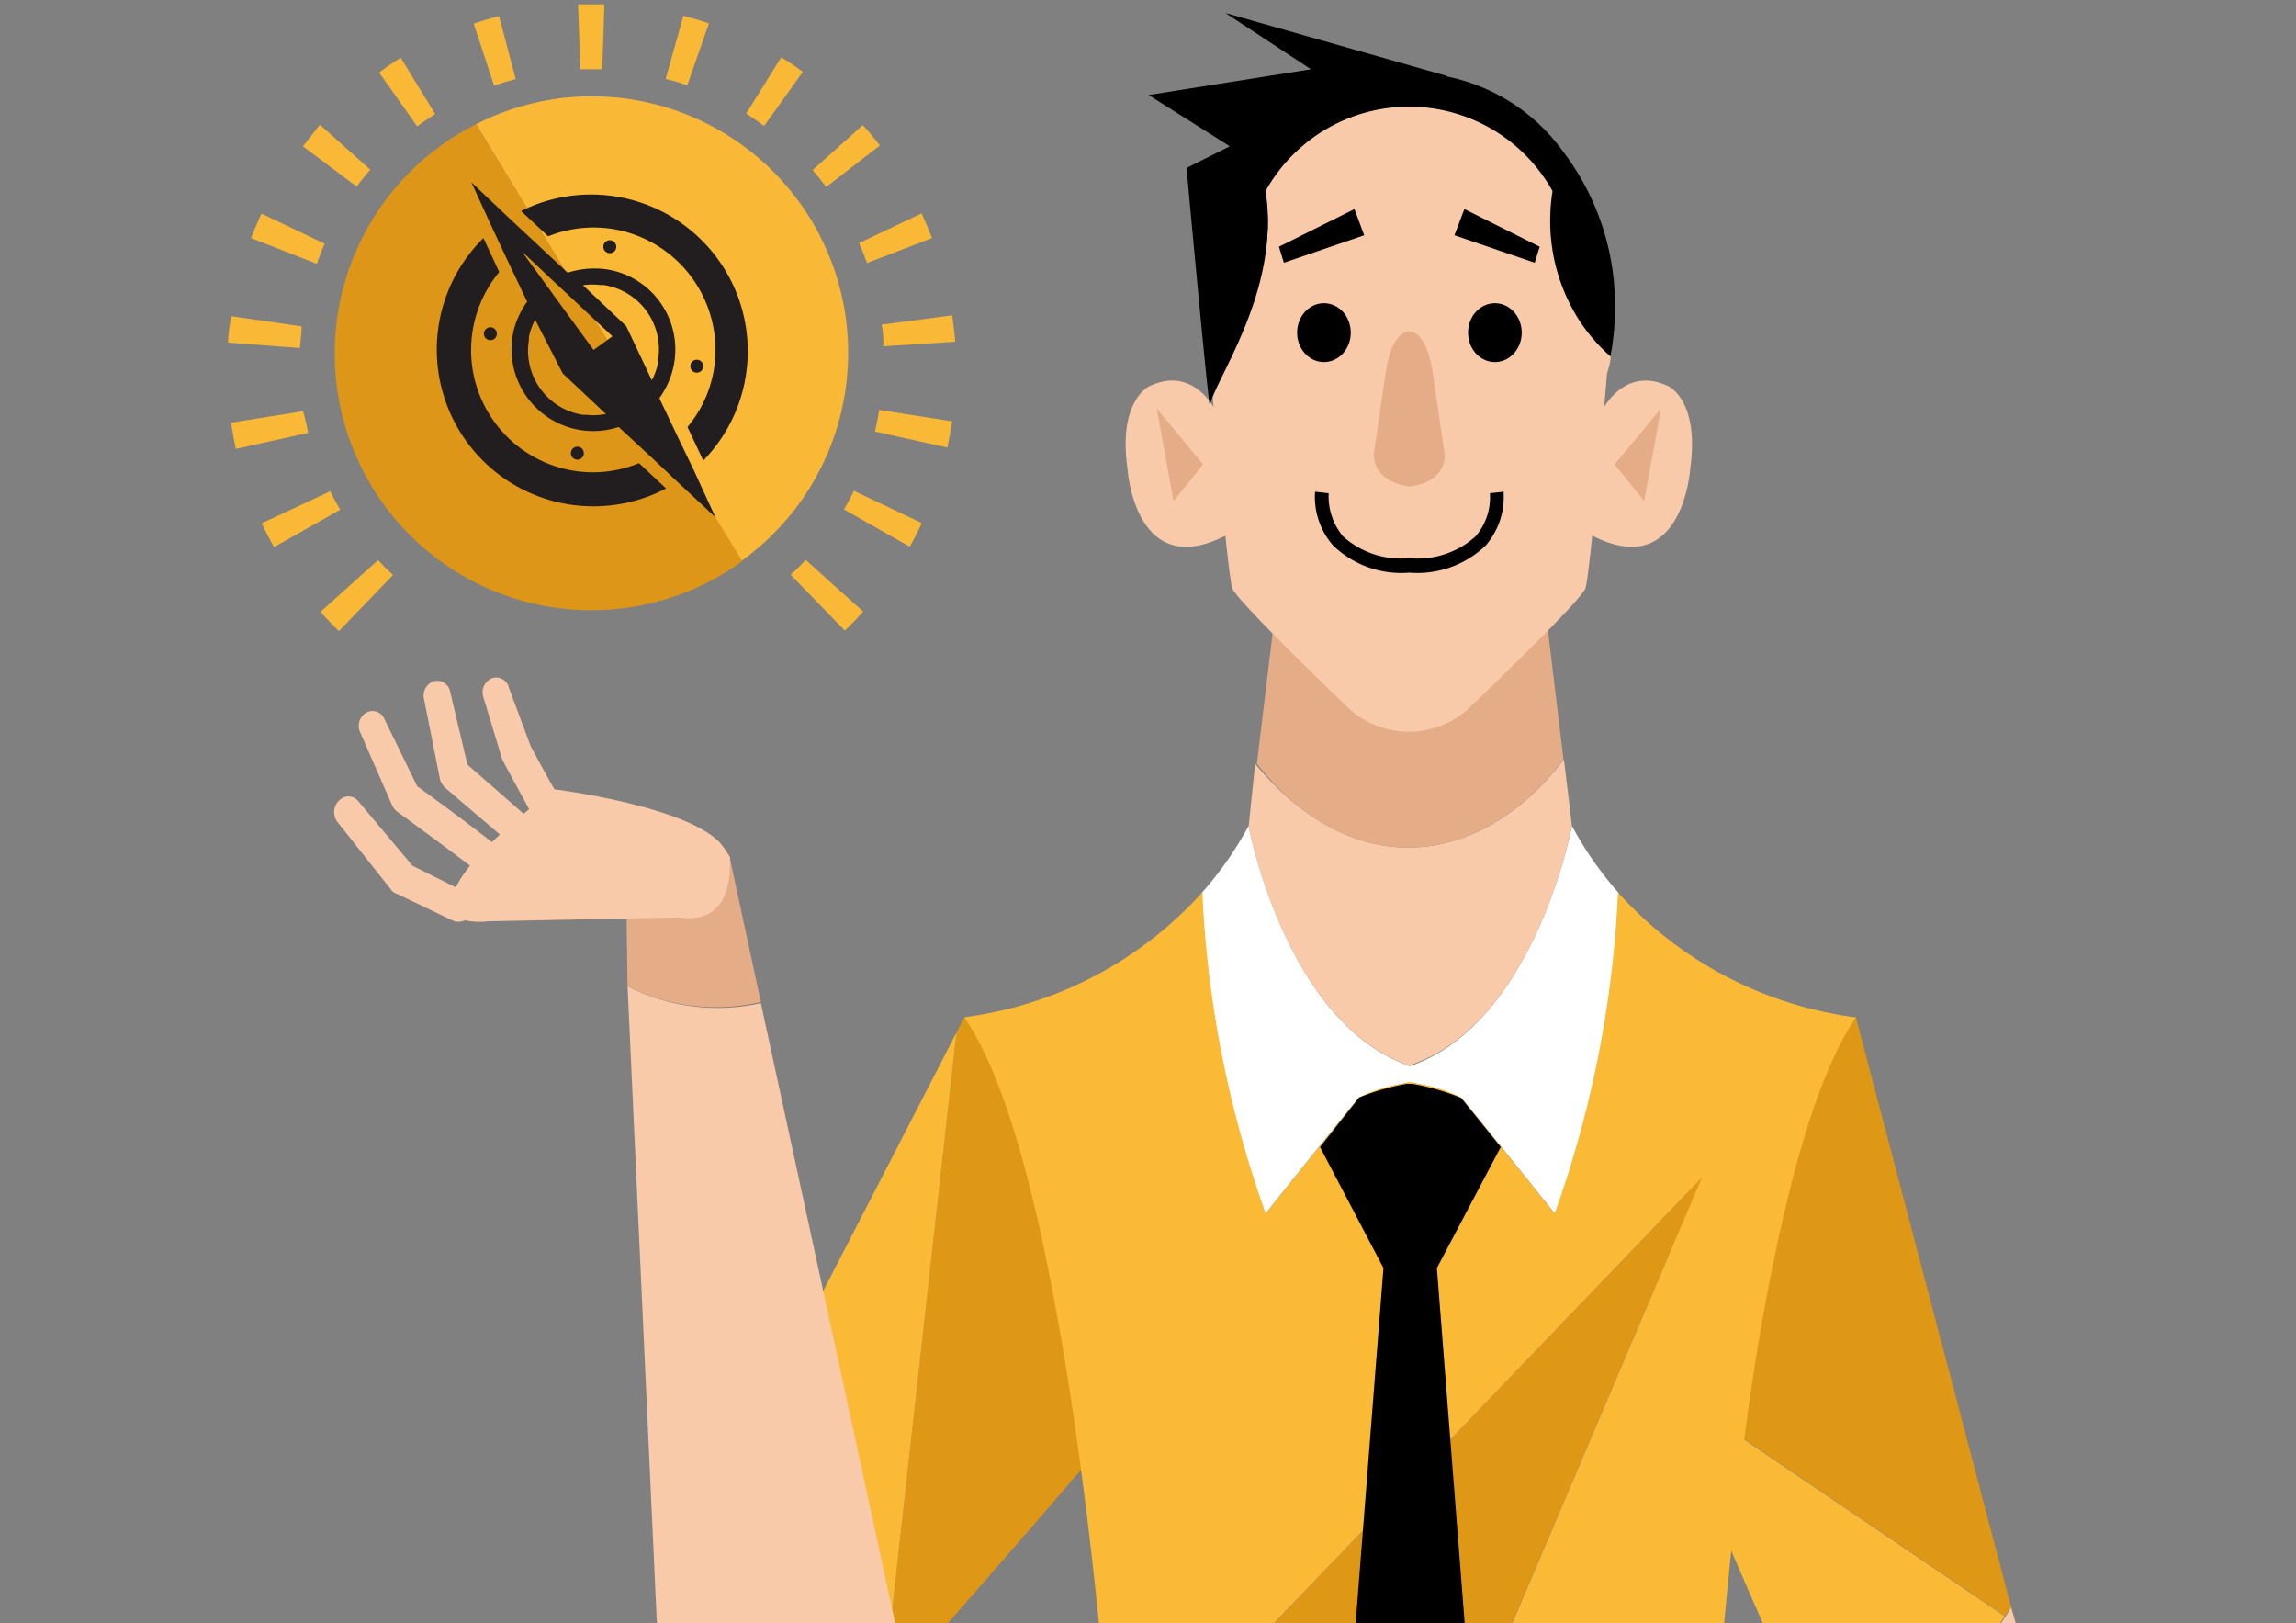 <svg id="DADOS_INFORMAÇÃO_E_CONHECIMENTO" data-name="DADOS , INFORMAÇÃO E CONHECIMENTO" xmlns="http://www.w3.org/2000/svg" xmlns:xlink="http://www.w3.org/1999/xlink" viewBox="0 0 106.1 75"><rect x="0" y="0" width="106.1" height="75" fill="#808080" stroke="none"/><defs><style>.cls-1{fill:none;}.cls-2{clip-path:url(#clip-path);}.cls-3{fill:#df9716;}.cls-4{fill:#faba36;}.cls-5{fill:#f8caa9;}.cls-6{fill:#fff;}.cls-7{fill:#e4ad87;}.cls-8{fill:#f9b937;}.cls-9{fill:#dd9617;}.cls-10{fill:#221e20;}</style><clipPath id="clip-path"><rect class="cls-1" width="106.1" height="75"/></clipPath></defs><g class="cls-2"><path class="cls-3" d="M92.94,74.27,85.76,47c-8.61,2.36-9.17,15.09-9.55,15.23a5.72,5.72,0,0,0,.53,1.65l15.9,10.78C92.75,74.54,92.85,74.4,92.94,74.27Z"/><path class="cls-4" d="M76.74,63.9c1.56,4,6,14,7.33,17.05a15.12,15.12,0,0,0,8.57-6.27Z"/><path class="cls-5" d="M92.94,74.27l.83,2.94L92.34,103l-4.84-.32-3-20.85L84.07,81A15.05,15.05,0,0,0,92.94,74.27Z"/><path class="cls-3" d="M54.56,62.25c-.38-.14-1.4-12.88-10-15.23l-.36.69L40.81,78.12l.07.21S54.94,62.39,54.56,62.25Z"/><polygon class="cls-4" points="35.7 64.19 40.81 78.12 44.2 47.71 35.7 64.19"/><path class="cls-6" d="M58.47,56.09a50.55,50.55,0,0,1-2.93-14.84,16.24,16.24,0,0,0,2.16-3.09s1.74,9.3,7.61,11.15V50a8,8,0,0,0-2.52.72C62.43,51.13,58.47,56.09,58.47,56.09Z"/><path class="cls-6" d="M71.86,56.09a50.55,50.55,0,0,0,2.93-14.84,16.21,16.21,0,0,1-2.15-3.09S70.89,47.46,65,49.31V50a8,8,0,0,1,2.52.72C67.9,51.13,71.86,56.09,71.86,56.09Z"/><path class="cls-5" d="M65.08,39.16c2.74,0,5.25-1.54,7.19-4.07l.37,3.07s-1.69,9-7.33,11v.11l-.14-.06-.15.06V49.2c-5.64-2.06-7.32-11-7.32-11L58,35.29C60,37.7,62.41,39.16,65.08,39.16Z"/><path class="cls-7" d="M65.08,39.16c-2.67,0-5.12-1.46-7-3.87l1.33-11L65,23.65v0l.15,0,.14,0v0l5.66.66,1.3,10.78C70.33,37.62,67.82,39.16,65.08,39.16Z"/><path class="cls-5" d="M57.22,14.83a8.52,8.52,0,0,0,1.36-4.64,8.61,8.61,0,0,0-.11-1.36,7.59,7.59,0,0,1,13.27,0,8.61,8.61,0,0,0-.11,1.36A8.52,8.52,0,0,0,73,14.83a8.12,8.12,0,0,0,1.43,1.65c0,.26-.1.53-.17.79-.07.86-.78,9.31-1,9.92s-5.47,5.62-5.47,5.62a4.14,4.14,0,0,1-2.66,1h-.06a4.17,4.17,0,0,1-2.66-1s-5.23-5-5.46-5.62-.93-9.06-1-9.92c-.07-.26-.13-.53-.18-.79A7.87,7.87,0,0,0,57.22,14.83Z"/><path d="M58,7A8.77,8.77,0,0,1,72.23,7a11.75,11.75,0,0,1,2.4,7.21,11.92,11.92,0,0,1-.21,2.25A8.12,8.12,0,0,1,73,14.83a8.52,8.52,0,0,1-1.36-4.64,8.61,8.61,0,0,1,.11-1.36,7.59,7.59,0,0,0-13.27,0,8.61,8.61,0,0,1,.11,1.36,8.52,8.52,0,0,1-1.36,4.64,7.87,7.87,0,0,1-1.44,1.65,12.81,12.81,0,0,1-.2-2.25A11.75,11.75,0,0,1,58,7Z"/><path class="cls-5" d="M73.78,19.47s1-2.73,3.33-1.62c0,0,1.43.66,1,3.79,0,0-.34,5.43-4.74,3Z"/><polyline class="cls-7" points="76.76 18.87 74.61 21.46 75.98 23.15"/><path class="cls-5" d="M56.43,19.47s-1-2.73-3.33-1.62c0,0-1.44.66-1,3.79,0,0,.33,5.43,4.74,3Z"/><polyline class="cls-7" points="53.45 18.87 55.6 21.46 54.23 23.15"/><path class="cls-5" d="M29,45.57a9.16,9.16,0,0,0,6.16.78l6.5,30c-.38,4.15-7.09,4.7-7.09,4.7-4.07-1-4.23-6.37-4.23-6.37Z"/><path class="cls-7" d="M29,45.57l-.07-5,4.78-1,1.45,6.73A9.16,9.16,0,0,1,29,45.57Z"/><path class="cls-5" d="M18.12,41.17,15.61,38a.74.74,0,0,1,.05-1,.58.58,0,0,1,.88,0l2.52,3,2,1a5.94,5.94,0,0,1,.66-1c-.73-.56-2.11-1.58-3.37-2.5a.82.82,0,0,1-.23-.29l-1.47-3.36a.71.71,0,0,1,.27-.92.59.59,0,0,1,.84.29l1.52,3.11c2,1.45,2.94,2.18,3.45,2.58l.37-.35-2.54-2.17a.81.81,0,0,1-.23-.39l-.73-3.67a.71.71,0,0,1,.43-.85.62.62,0,0,1,.77.47l.8,3.38L24.2,37.6l.25-.21c-.26-.49-.65-1.19-1.2-2.22a.87.87,0,0,1-.07-.17l-.85-2.81a.71.71,0,0,1,.42-.86.61.61,0,0,1,.77.46l1,2.68c.32.6.75,1.39,1.1,2,.55.07,6.1.83,7.65,2.47a4.61,4.61,0,0,1,.46.66c.06,1.62-.41,3.07-2.36,2.79l-8.84.18a3.05,3.05,0,0,1-1.05-.05.65.65,0,0,1-.59,0l-2.5-1.2A.72.72,0,0,1,18.12,41.17Z"/><path class="cls-3" d="M61.74,94.07a33.51,33.51,0,0,1-9.88-2.35c-.09-1.54-.22-6.69-.4-9C60.38,73.45,78.65,54.4,78.65,54.4Z"/><path class="cls-4" d="M44.56,47a17.88,17.88,0,0,0,11-5.77,50.55,50.55,0,0,0,2.93,14.84s4-5,4.32-5.36A6.54,6.54,0,0,1,65,50.06V50l.15,0,.14,0v.05a6.54,6.54,0,0,1,2.23.67c.36.4,4.32,5.36,4.32,5.36a50.55,50.55,0,0,0,2.93-14.84,17.88,17.88,0,0,0,11,5.77c-1.83,2.64-3.24,7.91-4.32,13.93-1.77,9.88-2.63,24.92-3,30.59A34.22,34.22,0,0,1,65,94.22c-1.1,0-2.17-.06-3.23-.15L78.65,54.4S60.38,73.45,51.46,82.69C51,76.46,50.16,68,48.84,60.74,47.77,54.81,46.37,49.63,44.56,47Z"/><path d="M63.93,58.59,61,53l1.81-2.29A11,11,0,0,1,65,50.08s0,0,0,0l.14,0,.13,0a.12.12,0,0,0,0,0,11,11,0,0,1,2.25.65L69.35,53,66.4,58.59l1.67,21.34s-.69,4.81-2.8,7.44v.26l-.1-.13-.11.13v-.26c-2.11-2.63-2.8-7.44-2.8-7.44Z"/><path class="cls-7" d="M63.48,21l.57-3.9c.31-1.87,1.07-1.79,1.07-1.79h0s.76-.08,1.07,1.79l.57,3.9s.15,1.25-1.62,1.48C63.38,22.24,63.48,21,63.48,21Z"/><path d="M65.13,26.46A4.54,4.54,0,0,1,61.6,25.2a3.41,3.41,0,0,1-.83-2.48l.63.07a2.87,2.87,0,0,0,.67,2,4,4,0,0,0,3.05,1,4,4,0,0,0,3.06-1,2.76,2.76,0,0,0,.67-2l.63-.07a3.43,3.43,0,0,1-.82,2.48,4.56,4.56,0,0,1-3.53,1.26Z"/><polygon points="70.92 12.14 67.21 10.87 67.67 9.66 71.15 11.4 70.92 12.14"/><polygon points="59.33 12.14 63.04 10.87 62.59 9.66 59.1 11.4 59.33 12.14"/><ellipse cx="61.18" cy="15.37" rx="1.24" ry="1.36"/><ellipse cx="69.08" cy="15.37" rx="1.24" ry="1.36"/><path d="M66.9,3.52,56.63.6l3.95,2.6-7.5,1.19,3.75,2.37-2,1s1.09,11.88,1.09,11,3.37-5.38,2.53-9.93C58.47,8.83,60.09,3.52,66.9,3.52Z"/><path class="cls-8" d="M27.32,4.45a11.85,11.85,0,0,1,6.93,21.48L22,5.74A11.69,11.69,0,0,1,27.32,4.45Z"/><path class="cls-8" d="M17.52,3.35a12.22,12.22,0,0,1,1-.68l1.59,2.6c-.28.18-.56.37-.83.57Z"/><path class="cls-8" d="M31.58.73c.4.1.8.22,1.18.35l-1,2.86c-.32-.11-.64-.21-1-.29Z"/><path class="cls-8" d="M14,6.76c.25-.32.51-.64.78-1l2.33,2.08q-.33.38-.63.78Z"/><path class="cls-8" d="M21.89,1.09c.38-.13.78-.25,1.17-.35l.77,2.91c-.33.09-.65.19-1,.3Z"/><path class="cls-8" d="M10.54,15.83c0-.41.08-.82.14-1.22l3.26.47c0,.32-.06.65-.08,1Z"/><path class="cls-8" d="M11.6,11c.15-.38.31-.76.48-1.13L15,11.26q-.2.45-.36.93Z"/><path class="cls-8" d="M44,14.57c.06.4.11.81.14,1.22L40.82,16c0-.33,0-.66-.08-1Z"/><path class="cls-8" d="M36.1,2.65c.35.21.7.44,1,.67l-1.79,2.5c-.27-.2-.55-.39-.83-.57Z"/><path class="cls-8" d="M26.82,3.2l-.11-3c.41,0,.82,0,1.22,0l-.1,3h-1Z"/><path class="cls-8" d="M42.6,24.17c-.18.37-.36.74-.56,1.09L39,23.54c.16-.28.32-.56.46-.86Z"/><path class="cls-8" d="M44,19.47c-.06.4-.14.81-.22,1.21l-3.35-.74c.08-.32.14-.64.2-1Z"/><path class="cls-8" d="M39.87,5.78c.28.3.54.62.79.94L38.18,8.64q-.3-.41-.63-.78Z"/><path class="cls-8" d="M42.59,9.86c.17.37.33.76.48,1.14l-3,1.15c-.12-.31-.24-.62-.37-.92Z"/><path class="cls-8" d="M12.66,25.28c-.2-.36-.39-.73-.57-1.1l3.17-1.48c.14.29.3.58.46.85Z"/><path class="cls-8" d="M18.16,26.57l-2.5,2.59c-.3-.29-.58-.58-.85-.89l2.66-2.39Q17.8,26.24,18.16,26.57Z"/><path class="cls-8" d="M37.23,25.87l2.66,2.39c-.27.3-.56.6-.85.88l-2.5-2.58Q36.9,26.23,37.23,25.87Z"/><path class="cls-8" d="M14.24,20l-3.34.74c-.09-.4-.16-.81-.22-1.21L14,19C14.1,19.31,14.17,19.63,14.24,20Z"/><path class="cls-9" d="M22,5.74l12.3,20.19A11.86,11.86,0,1,1,22,5.74Z"/><path class="cls-10" d="M28.31,10.58A5.66,5.66,0,0,1,33,17a5.52,5.52,0,0,1-1.23,2.73l.73,1.55A7.24,7.24,0,0,0,24.08,9.75l1.25,1.17A5.63,5.63,0,0,1,28.31,10.58Z"/><path class="cls-10" d="M26.56,21.76a5.65,5.65,0,0,1-3.49-9.19L22.34,11a7.24,7.24,0,0,0,8.44,11.57l-1.25-1.17A5.6,5.6,0,0,1,26.56,21.76Z"/><path class="cls-10" d="M31.35,20.25l-.88-1.85a4,4,0,0,0,.37-.63A3.75,3.75,0,0,0,28,12.44a4.19,4.19,0,0,0-1.06,0,4.07,4.07,0,0,0-.71.16l-1.5-1.4-1.2-1.12L21.78,8.42l1,2.18.7,1.49.88,1.85a3.59,3.59,0,0,0-.37.63,3.37,3.37,0,0,0-.31,1,3.78,3.78,0,0,0,4.2,4.32,4.07,4.07,0,0,0,.71-.16l1.5,1.39,1.2,1.13,1.77,1.65-1-2.18Zm-3.61-7.08.16,0a3,3,0,0,1,2.51,3.45l0,.15a3.05,3.05,0,0,1-.29.8l-1.18-2.5-2-1.89A3,3,0,0,1,27.74,13.17Zm-3.63-1.56,1.4,1.32.58.54,2.21,2.07-.87.63-1.78-2.44-.44-.61Zm3,7.56-.16,0a3,3,0,0,1-2.51-3.45l0-.15a3.05,3.05,0,0,1,.29-.8L26,17.25l2,1.88A3,3,0,0,1,27.12,19.17Z"/><circle class="cls-10" cx="28.18" cy="11.4" r="0.3"/><circle class="cls-10" cx="32.2" cy="16.92" r="0.3"/><circle class="cls-10" cx="26.68" cy="20.94" r="0.3"/><circle class="cls-10" cx="22.66" cy="15.42" r="0.3"/></g></svg>